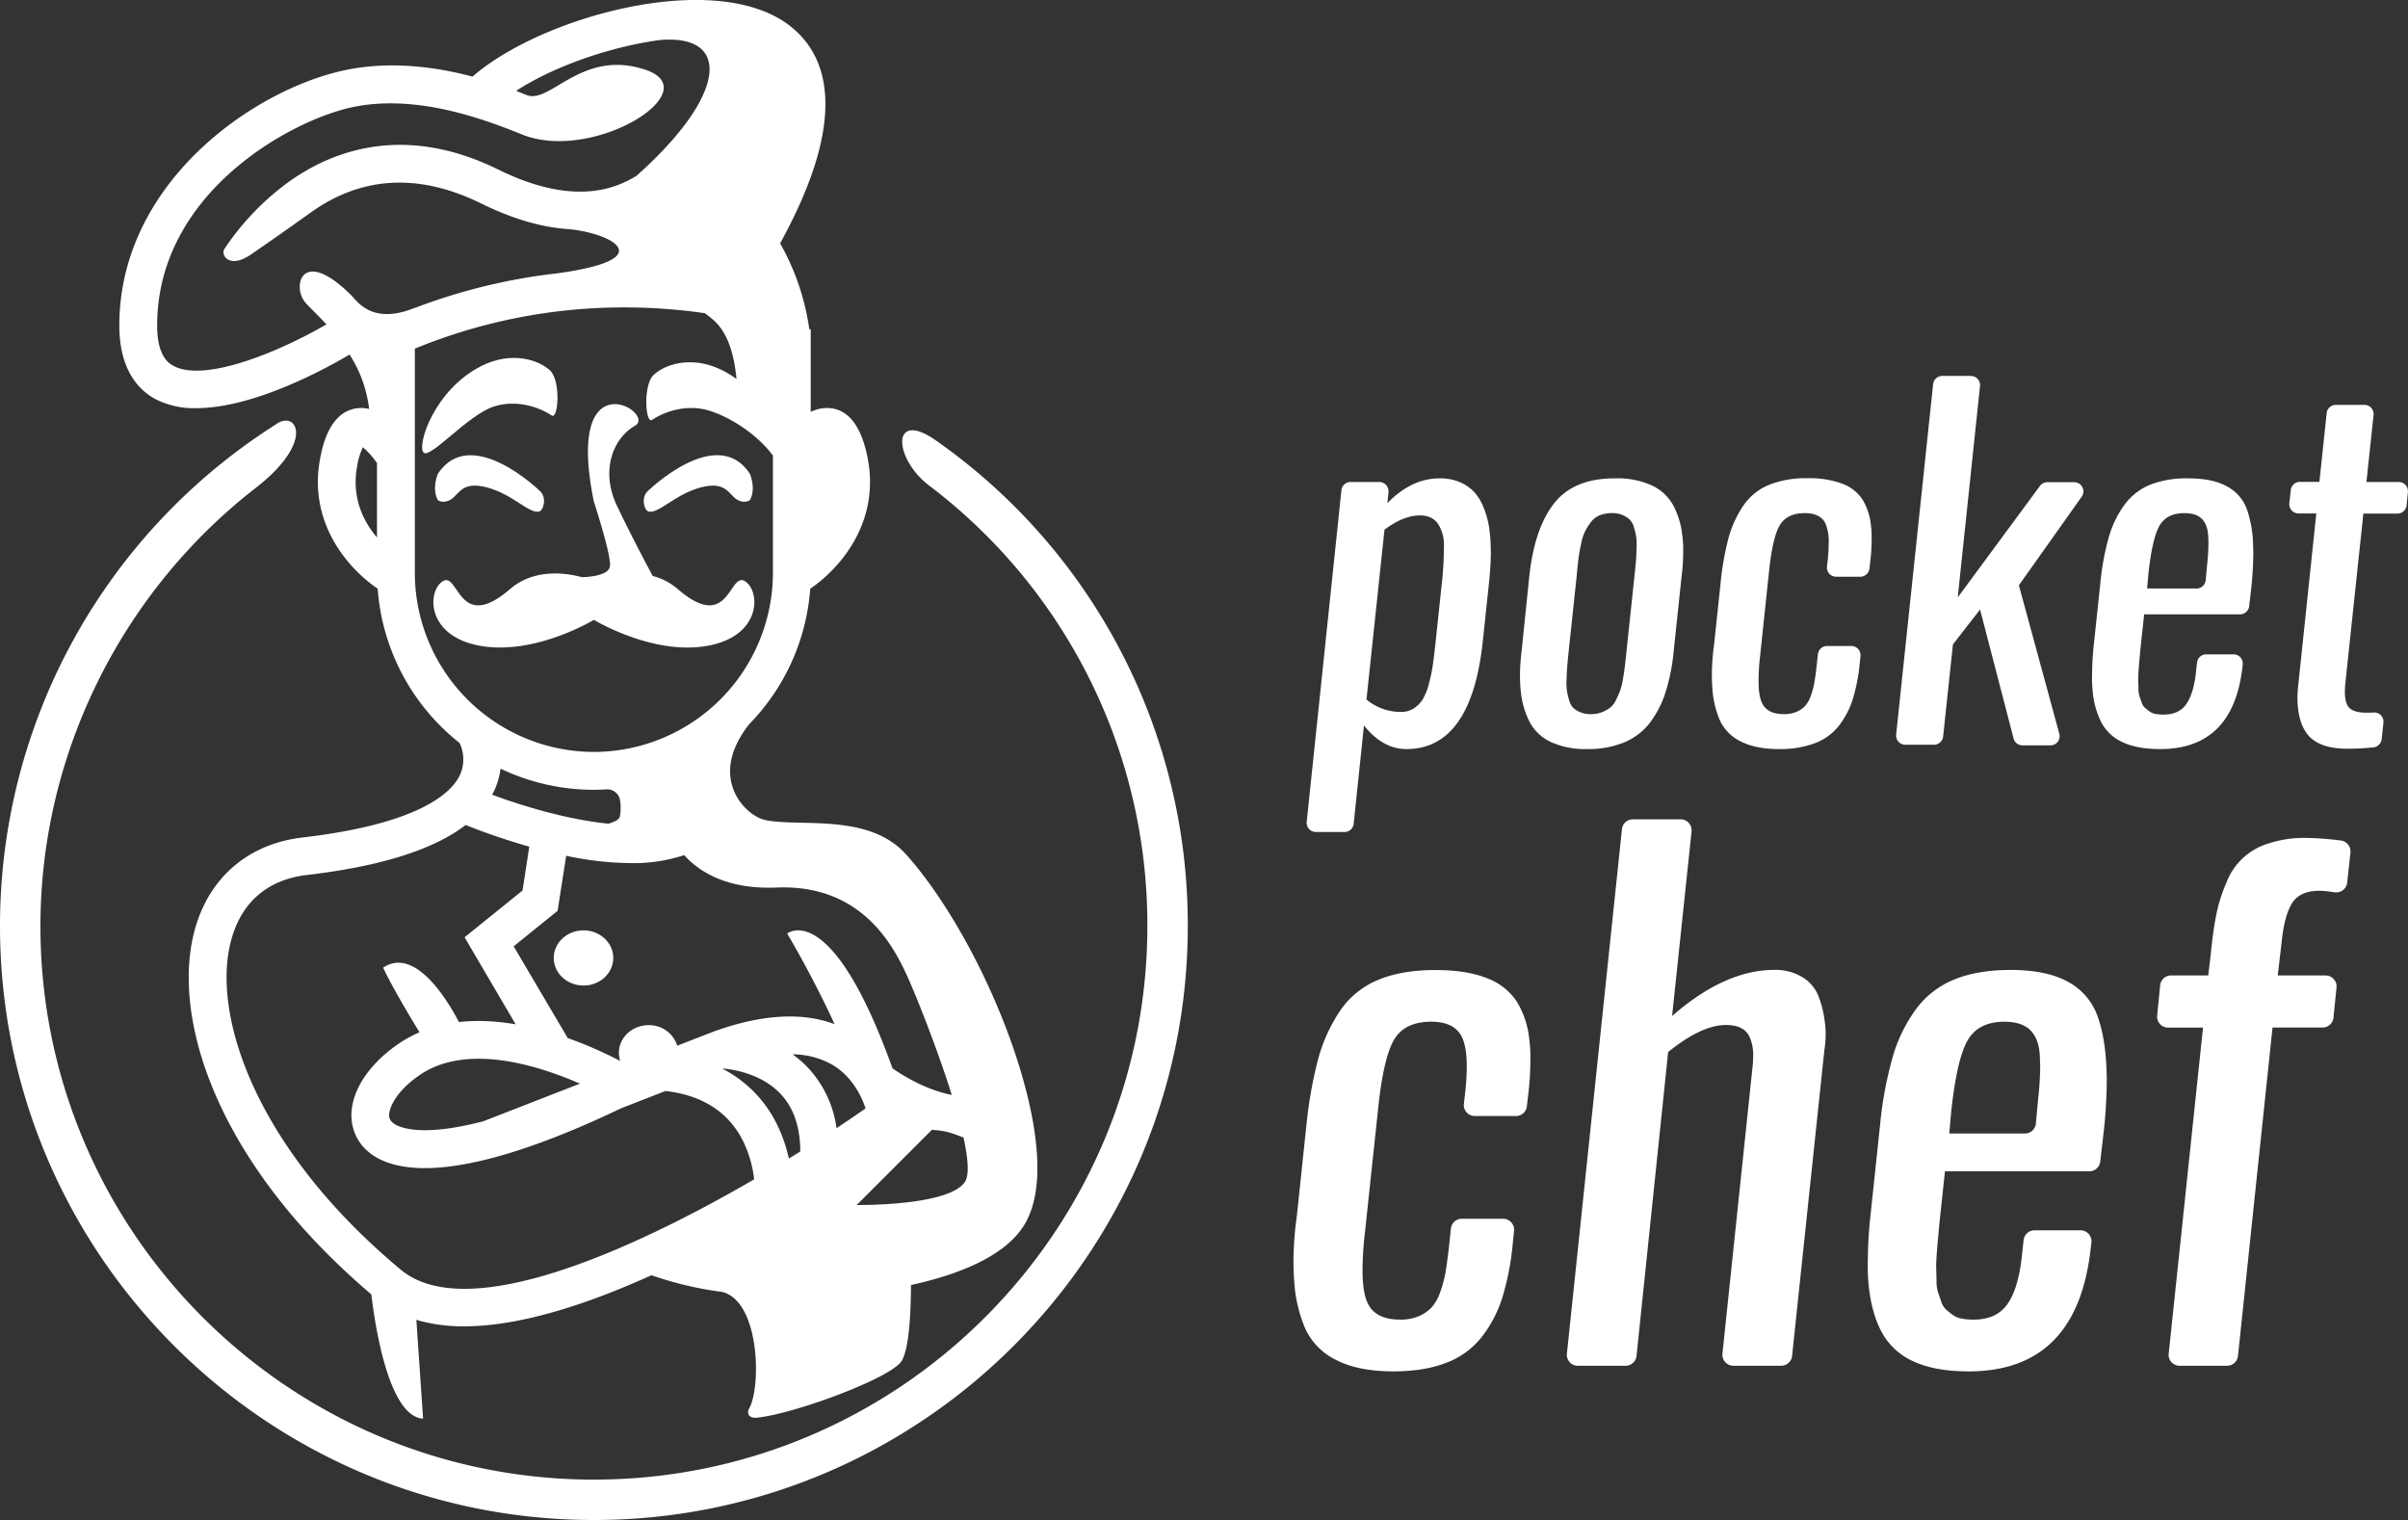 <svg xmlns="http://www.w3.org/2000/svg" viewBox="0 0 926.28 584.67"><rect x="0" y="0" width="926.28" height="584.67" fill="#333333" stroke="none"/><defs><style>.cls-1{fill:#fff;}</style></defs><title>logo-white</title><g id="Layer_2" data-name="Layer 2"><g id="Layer_1-2" data-name="Layer 1"><path class="cls-1" d="M286.5,223.53c-6.07-3.64-6,20.15-25.76,3.07a24.22,24.22,0,0,0-9.67-5.06c-2-3.73-8.54-16-13.8-27.13-6.3-13.3-1.54-25.76,7-30.66S217,137,228.45,193c0,0,6.86,20.86,6.16,24.92S223.83,222,223.83,222h0c-6.47-1.72-18.46-3.33-27.67,4.61-19.79,17.08-19.69-6.71-25.76-3.07s-6.72,21.15,14.37,24.88,43.68-10,43.68-10,22.59,13.78,43.67,10S292.56,227.16,286.5,223.53Z"/><path class="cls-1" d="M249.51,196.76c3.93.91,10.07-6.57,19.88-9.23s10.92,2.59,13.95,4.52,5.11.36,5.11.36c2.51-4.51,0-10.21,0-10.21-12.74-19.25-39.23,6.66-39.23,6.66C246.47,191.31,247.77,196.36,249.51,196.76Z"/><path class="cls-1" d="M212.22,159.82c2.59,1.7,3.54-13.38-.59-17.27-4.56-4.3-15.07-7.53-26.46-1.77-18,9.1-24.64,29.95-22.36,33.17s17.06-14.41,27.29-17.63C198.3,153.74,206.77,156.23,212.22,159.82Z"/><path class="cls-1" d="M168.45,182.2s-2.51,5.7,0,10.21c0,0,2.07,1.56,5.11-.36s4.14-7.19,13.95-4.52,16,10.14,19.87,9.23c1.75-.4,3.05-5.45.3-7.9C207.68,188.86,181.18,163,168.45,182.2Z"/><path class="cls-1" d="M389,400.88c-9.87-27.74-25.39-55.43-40.51-72.28-10.27-11.44-26.78-11.83-40.05-12.14-5.22-.12-10.15-.23-13.9-1-4.2-.82-10-5.27-12.46-11.9-2.85-7.67-.74-16.33,6.11-25h0a83.2,83.2,0,0,0,23.48-52.11c11.3-7.67,26.83-25.27,22.14-50C331.32,163.5,326,156.93,318,156.93a14.19,14.19,0,0,0-6.14,1.5V126.65h-.55A93.55,93.55,0,0,0,300.09,93.6C328.24,42.42,317.14,19.35,302.57,9,273.4-11.7,207.72,6.74,181.77,29.47c-15.05-4-33.08-6.23-50.73-2.11-35.5,8.28-85.38,44.23-85.13,98.21.07,16.78,7.48,24.4,13.67,27.84A32.56,32.56,0,0,0,75.47,157c22.46,0,50.58-15.62,59-20.62A49.41,49.41,0,0,1,142,157.32a12.52,12.52,0,0,0-5.22-.2c-10.32,1.81-12.82,15-13.64,19.32-4.7,24.72,10.84,42.32,22.14,50a83.32,83.32,0,0,0,31.49,59.33,14.54,14.54,0,0,1,.05,12.55c-3.25,6.64-15.41,18.56-60.44,23.82C96,324.5,81.05,337,75.27,356.4c-10,33.61,7.11,90.18,67.58,141.49.91,7.76,5.91,47,19.9,47.79l-2.59-38a63.3,63.3,0,0,0,18.38,2.49c19,0,43.12-6.57,72.06-19.65a134.44,134.44,0,0,0,27.17,6.41h0c14.54,3.55,15.17,36.78,10.31,45-.69,1.18-.46,3.73,3,3.39,14.21-1.38,51.64-15.19,55.76-21.84,2.84-4.59,3.53-18.08,3.59-29.2,16.9-3.67,36.75-10.72,44.13-24.07C404.69,452,395.41,418.94,389,400.88ZM299.21,433.2a47.58,47.58,0,0,0-21.28-22.12l.21-.08c3.67.32,14.79,1.93,22.19,9.84,5,5.33,7.49,12.74,7.52,22.07q-2.16,1.35-4.4,2.72A57.21,57.21,0,0,0,299.21,433.2Zm-113.28-1.91c-10,2.62-17.28,3.44-22.48,3.44-7.4,0-12.73-1.8-13.59-4.59-.93-3,2.11-10.2,11.75-16.74,6-4.08,13.57-6.15,22.46-6.15,14.07,0,28.72,5.08,39,9.58ZM137.42,179.15a26.48,26.48,0,0,1,2.15-7.11,28.88,28.88,0,0,1,5.45,6.13v28.57C139.79,200.6,135.1,191.39,137.42,179.15ZM311,410.91a40.51,40.51,0,0,0-6.13-5.35,31,31,0,0,1,15.41,4.07c7.59,4.52,11.13,12.07,12.67,16.72-3.35,2.35-7.1,4.91-11.16,7.6A42.31,42.31,0,0,0,311,410.91Zm60.26,43.59c-6.06,9.52-41.71,9-41.71,9l28.92-28.91c6.56.41,8.44,1.69,12.15,2.93C372.37,445.51,372.92,451.86,371.23,454.5ZM228.45,289.23a69,69,0,0,1-68.88-68.88V134.11a211.32,211.32,0,0,1,80.83-15.86,213.72,213.72,0,0,1,30.75,2.23c1.22.89,2.39,1.82,3.5,2.81,5.7,5.15,7.86,14,8.66,22.49a39.73,39.73,0,0,0-5.43-3.32c-11.39-5.76-21.9-2.53-26.45,1.77-4.13,3.89-3.18,19-.59,17.27,5.44-3.59,13.91-6.08,22.11-3.5s18.4,9.16,24.37,17.23h0v45.12A69,69,0,0,1,228.45,289.23Zm-35.9,6.43a83,83,0,0,0,35.9,8.13c1.63,0,3.25-.07,4.86-.16v0a5.05,5.05,0,0,1,5,3.31,16.8,16.8,0,0,1,.14,7c-.18,1.08-1,1.78-4.35,2.9-15.67-1.56-32.89-6.72-44.79-11.16.25-.45.49-.91.71-1.38A28,28,0,0,0,192.55,295.66Zm25.24,33.52,1.17.24A123.1,123.1,0,0,0,242.68,332a62.11,62.11,0,0,0,20.51-3.08c5.54,6.17,16.17,13.28,35.53,12.47,33.6-1.4,45.64,23.8,50.68,35,2.77,6.16,10.94,26.32,16.72,44.78-12.29-2.41-22.82-10.27-22.82-10.27h0c-23.6-65.73-40.49-51.81-40.49-51.81.15.26,9.59,16,18.22,34.85-12.57-4.72-28.16-3.78-46.52,2.85l-14,5.44a11.3,11.3,0,0,0-11-7.9c-6.32,0-11.44,4.75-11.44,10.62a10.06,10.06,0,0,0,.51,3.16,156.56,156.56,0,0,0-20.19-8.82L197.59,364l16.9-13.65ZM136.25,114.83l-1-1.12c-19.37-19.35-23.11-3.29-17.69,2.78,1.65,1.85,4.64,4.63,8,8.28-17.78,10.36-46.88,22.58-58.92,15.9-1.51-.84-6.12-3.39-6.18-15.17-.22-50.36,49.68-78.32,73.88-84,25-5.84,52,4.38,66.45,10.22,27.38,11.06,71.94-16.8,47.4-24.92s-36.57,13.56-45.74,9.71c-1.24-.51-2.54-1-3.89-1.57,13.81-9,35.12-16.75,54.92-19.5,27.6-2.61,26.78,20.56-8.43,52v.06a42.69,42.69,0,0,1-6.13,3.17c-13,5.44-28.9,3.59-47.29-5.47C155.54,47.46,128,57.91,111.29,69.8a101.29,101.29,0,0,0-25,26c-1.48,2.25,1.91,7.89,10.38,2,7.54-5.23,8-5.47,23-16.15,19.64-14,41.67-15.09,65.47-3.36q17.73,8.73,33.37,9.84l.06,0c15.8,1.33,36.52,11.41-4.17,17h0A224.33,224.33,0,0,0,160,118.29s0,0,0-.05C146.84,123.71,140.2,119.41,136.25,114.83Zm17.92,373.56C97.47,441.14,80.76,389,89.23,360.56c4.15-14,14.12-22.26,28.82-24,28.35-3.31,48.79-9.75,61.07-19.22a254.08,254.08,0,0,0,24.48,8.33L201,342.53l-22.29,18L198.35,394a86.25,86.25,0,0,0-14.28-1.28,67.89,67.89,0,0,0-7.51.42c-4.85-9.2-17.09-29-29.18-20.93,3.26,6.95,9.57,17.64,14,24.86a47.57,47.57,0,0,0-7.91,4.31c-13.9,9.43-20.76,22.41-17.49,33.07,1.71,5.55,7.55,14.87,27.51,14.87h0c18.12,0,44.12-8,75.39-23L256,419.64c14.29,1.67,24.35,8.18,29.9,19.4a45,45,0,0,1,4.2,14.6C242.14,481.49,179.39,509.41,154.17,488.39Z"/><path class="cls-1" d="M224.47,379.09c6.32,0,11.44-4.75,11.44-10.61s-5.12-10.62-11.44-10.62S213,362.61,213,368.48,218.16,379.09,224.47,379.09Z"/><path class="cls-1" d="M228.45,584.67C102.48,584.67,0,482.19,0,356.23a228.34,228.34,0,0,1,106-192.9c7.78-5.93,15.65,6-7.18,24C46.93,227.36,15.55,290,15.55,356.23c0,117.39,95.5,212.9,212.9,212.9s212.9-95.51,212.9-212.9a211.87,211.87,0,0,0-84-169.51c-13.78-10.49-14.75-29.93,3.34-16.83A227.38,227.38,0,0,1,456.9,356.23C456.9,482.19,354.42,584.67,228.45,584.67Z"/><path class="cls-1" d="M502.65,316.12,516,188.57a3.54,3.54,0,0,1,3.52-3.17h11.05a3.55,3.55,0,0,1,3.53,3.88l-.41,4.25Q543,183.95,553.9,184a18.88,18.88,0,0,1,7.74,1.5,16,16,0,0,1,5.47,3.8,19.44,19.44,0,0,1,3.51,5.73,33.39,33.39,0,0,1,2,6.76,54.24,54.24,0,0,1,.77,7.36c.06,1.54.09,3,.09,4.27-.06,1-.09,1.88-.09,2.74-.11,2-.26,4.08-.43,6.24l-2.56,24.12Q566,288.13,541,288.13q-9.06,0-16.33-9.07l-3.95,37.8a3.54,3.54,0,0,1-3.52,3.17h-11A3.54,3.54,0,0,1,502.65,316.12Zm36.28-42.28a8.77,8.77,0,0,0,5.05-1.45,11.58,11.58,0,0,0,3.42-3.59,24.39,24.39,0,0,0,2.31-6,64,64,0,0,0,1.5-7.32q.46-3.42,1.06-8.89l2.57-24.21q.6-6.84.6-12.23a14.85,14.85,0,0,0-2.27-8.64c-1.51-2.16-3.83-3.25-7-3.25q-6.24,0-13.6,5.48l-6.93,65.34A20.49,20.49,0,0,0,538.93,273.84Z"/><path class="cls-1" d="M624.76,285.56a36.18,36.18,0,0,1-14.24,2.57,32.06,32.06,0,0,1-13.73-2.61,17.72,17.72,0,0,1-8.21-7.49,32.57,32.57,0,0,1-3.55-11.8,55.23,55.23,0,0,1-.34-6.33,75.79,75.79,0,0,1,.6-9.24l3-29.16q2-18.39,9.62-28T621.47,184a31.87,31.87,0,0,1,13.77,2.65,18.17,18.17,0,0,1,8.3,7.53,32,32,0,0,1,3.59,11.8,40.21,40.21,0,0,1,.34,6.5,73.12,73.12,0,0,1-.6,9.07l-3.08,29.16a75.73,75.73,0,0,1-3.12,15.61,39.25,39.25,0,0,1-6,11.68A24.06,24.06,0,0,1,624.76,285.56ZM608,274a10.37,10.37,0,0,0,4,.69,11.08,11.08,0,0,0,4.15-.73,13.41,13.41,0,0,0,3.12-1.67,7.71,7.71,0,0,0,2.27-2.9c.66-1.32,1.18-2.47,1.58-3.47a24,24,0,0,0,1.12-4.4q.51-2.91.72-4.62c.14-1.14.33-2.82.56-5.05l3.33-31.47c.23-2.17.39-3.85.48-5s.15-2.75.21-4.66a25.08,25.08,0,0,0-.17-4.41,28,28,0,0,0-.86-3.5,6.41,6.41,0,0,0-1.67-3,9.52,9.52,0,0,0-2.73-1.71,9.82,9.82,0,0,0-4-.73,12.68,12.68,0,0,0-4.7.81A7.91,7.91,0,0,0,612,200.8a24.07,24.07,0,0,0-2.26,3.55,19.77,19.77,0,0,0-1.54,4.83c-.43,2-.74,3.81-.94,5.26s-.42,3.44-.64,5.95l-3.34,31.47c-.23,2.23-.38,3.92-.47,5.09s-.16,2.7-.21,4.58a23.68,23.68,0,0,0,.17,4.36,27.89,27.89,0,0,0,.85,3.51,6.55,6.55,0,0,0,1.67,3A9.09,9.09,0,0,0,608,274Z"/><path class="cls-1" d="M684.42,288.13q-9.06,0-14.75-2.91a17.06,17.06,0,0,1-8.09-8.13,37.21,37.21,0,0,1-2.91-12.66c-.11-1.53-.17-3.16-.17-4.87a86.08,86.08,0,0,1,.86-11.63l2.48-23.52a109.9,109.9,0,0,1,3-17.24,42.31,42.31,0,0,1,5.64-12.49,22.11,22.11,0,0,1,9.84-8.12,38.23,38.23,0,0,1,15-2.61,36.12,36.12,0,0,1,13.34,2.1,15.84,15.84,0,0,1,7.78,6.11,23.25,23.25,0,0,1,3.25,10,34.74,34.74,0,0,1,.26,5.56,71,71,0,0,1-.51,8.21l-.32,2.77a3.55,3.55,0,0,1-3.52,3.13h-9.3a3.54,3.54,0,0,1-3.52-3.94l.24-2.05a63.65,63.65,0,0,0,.42-6.84,18.62,18.62,0,0,0-1.19-7.53q-1.89-4.09-8-4.1-7,0-9.75,4.87t-4.11,18.48l-3.34,31.65a87.64,87.64,0,0,0-.59,9.4c0,3.71.39,6.48,1.19,8.3q1.89,4.62,8.56,4.62a12.06,12.06,0,0,0,4.87-.9,9.74,9.74,0,0,0,3.34-2.31,11.68,11.68,0,0,0,2.18-3.93,29.93,29.93,0,0,0,1.32-5c.29-1.63.57-3.7.86-6.2l.51-4.72a3.54,3.54,0,0,1,3.52-3.15h9.33a3.53,3.53,0,0,1,3.52,3.89l-.29,2.86a68.77,68.77,0,0,1-2.73,13.9,32.49,32.49,0,0,1-5.39,10.18,21.22,21.22,0,0,1-9.2,6.59A38.22,38.22,0,0,1,684.42,288.13Z"/><path class="cls-1" d="M729.39,282.51l14.22-134.74a3.53,3.53,0,0,1,3.52-3.16h11a3.54,3.54,0,0,1,3.52,3.91l-8.57,81.27,31.62-42.87a3.54,3.54,0,0,1,2.83-1.44l10.33,0a3.53,3.53,0,0,1,2.9,5.58l-24.16,34.07,15.55,57.11a3.54,3.54,0,0,1-3.41,4.47H778a3.55,3.55,0,0,1-3.43-2.64l-12.91-49.62-10.43,13.43-3.77,35.41a3.54,3.54,0,0,1-3.52,3.17h-11A3.54,3.54,0,0,1,729.39,282.51Z"/><path class="cls-1" d="M830.93,288.13q-8.71,0-14.28-2.57a17.46,17.46,0,0,1-8.3-7.61,33.31,33.31,0,0,1-3.42-12.66,47.7,47.7,0,0,1-.17-5.82,108.54,108.54,0,0,1,.69-11.71l2.48-23.44a99.53,99.53,0,0,1,3.29-17.79A39,39,0,0,1,817.34,194a23.1,23.1,0,0,1,10-7.65A38.55,38.55,0,0,1,841.8,184q9.15,0,14.67,3a16.33,16.33,0,0,1,7.74,8.6,44.81,44.81,0,0,1,2.48,13.85c0,1,.08,2.09.08,3.17a129.54,129.54,0,0,1-1,15.39l-.59,5.16a3.54,3.54,0,0,1-3.52,3.14H824.78l-1.46,13.68c-.17,1.94-.3,3.34-.38,4.2s-.19,2.11-.3,3.76a35.93,35.93,0,0,0-.13,3.63c0,.77.06,1.83.09,3.17a9.63,9.63,0,0,0,.38,3c.23.63.5,1.41.81,2.35a4.89,4.89,0,0,0,1.24,2.1c.52.45,1.1.92,1.76,1.41a5.66,5.66,0,0,0,2.35,1,16.86,16.86,0,0,0,3.08.26q6.07,0,8.89-4.19c1.88-2.8,3.11-7,3.68-12.75l.34-3.09a3.54,3.54,0,0,1,3.52-3.15h10.52a3.54,3.54,0,0,1,3.51,4v.13Q859.33,288.12,830.93,288.13Zm-5-61.76h19a3.54,3.54,0,0,0,3.53-3.21l.55-5.94a81.56,81.56,0,0,0,.51-8.55c0-.8-.08-1.54-.08-2.23q-.18-4.44-2.35-6.75c-1.46-1.54-3.72-2.31-6.8-2.31q-6.85,0-9.62,4.87t-4.24,18.48Z"/><path class="cls-1" d="M903,288q-11.46,0-15.74-6-3.42-4.79-3.5-13.34a43.72,43.72,0,0,1,.25-4.62l7-66.54h-6.85a3.54,3.54,0,0,1-3.52-3.91l.54-5.07a3.54,3.54,0,0,1,3.52-3.17h7.5L895,158.89a3.53,3.53,0,0,1,3.52-3.16h11a3.53,3.53,0,0,1,3.51,3.91l-2.74,25.76h12.43a3.54,3.54,0,0,1,3.52,3.89l-.5,5.07a3.54,3.54,0,0,1-3.52,3.19H909.11l-6.93,65.26C902.07,264,902,265,902,266q0,3.86,1.2,5.65,1.62,2.47,7,2.48c1,0,2,0,2.95-.07a3.53,3.53,0,0,1,3.68,3.91l-.68,6.35a3.55,3.55,0,0,1-3.14,3.15A96,96,0,0,1,903,288Z"/><path class="cls-1" d="M536,527.5q-13.44,0-21.87-4.31a25.23,25.23,0,0,1-12-12.05,54.64,54.64,0,0,1-4.31-18.76q-.26-3.42-.26-7.22a128.31,128.31,0,0,1,1.27-17.24l3.68-34.87a164.79,164.79,0,0,1,4.5-25.54A62.49,62.49,0,0,1,515.35,389a32.66,32.66,0,0,1,14.58-12q9.06-3.87,22.24-3.87,12,0,19.78,3.11a23.64,23.64,0,0,1,11.54,9.06,34.54,34.54,0,0,1,4.81,14.83,51.48,51.48,0,0,1,.38,8.24,103.7,103.7,0,0,1-.76,12.17l-.58,5a4.22,4.22,0,0,1-4.19,3.74H567.3a4.22,4.22,0,0,1-4.19-4.7l.47-4.17a91.47,91.47,0,0,0,.64-10.15q0-7.35-1.78-11.15Q559.65,393,550.53,393q-10.41,0-14.46,7.23T530,427.6l-5,46.91a131.23,131.23,0,0,0-.88,13.94q0,8.25,1.77,12.3,2.79,6.84,12.68,6.84a17.91,17.91,0,0,0,7.23-1.33,14.36,14.36,0,0,0,4.94-3.42A17,17,0,0,0,554,497a45.9,45.9,0,0,0,2-7.35q.63-3.62,1.27-9.19l.85-7.9a4.24,4.24,0,0,1,4.2-3.77h15.88a4.22,4.22,0,0,1,4.2,4.65l-.54,5.37a101.79,101.79,0,0,1-4.06,20.6,47.8,47.8,0,0,1-8,15.08,31.39,31.39,0,0,1-13.63,9.77Q547.74,527.49,536,527.5Z"/><path class="cls-1" d="M602.74,520.68l21.17-201.74a4.23,4.23,0,0,1,4.2-3.79h18.38a4.23,4.23,0,0,1,4.2,4.67l-7.49,71q20.28-17.74,39.3-17.75a19.87,19.87,0,0,1,10.71,2.73,15,15,0,0,1,6.15,7,40.47,40.47,0,0,1,2.53,9.89,34.13,34.13,0,0,1,.38,5.2,37.78,37.78,0,0,1-.5,6.08L689.36,521.56a4.23,4.23,0,0,1-4.2,3.78H666.78a4.23,4.23,0,0,1-4.21-4.66L674,411.76a40.42,40.42,0,0,0,.38-5.33,16.56,16.56,0,0,0-1.52-7.86q-2.16-4.31-9-4.31-9.25,0-22.18,10.4l-12.16,116.9a4.23,4.23,0,0,1-4.2,3.78H606.94A4.22,4.22,0,0,1,602.74,520.68Z"/><path class="cls-1" d="M757.29,527.5q-12.93,0-21.17-3.81a25.83,25.83,0,0,1-12.3-11.28q-4.05-7.61-5.07-18.76a70.89,70.89,0,0,1-.25-8.62,164,164,0,0,1,1-17.37l3.68-34.73a146.52,146.52,0,0,1,4.88-26.37,58.45,58.45,0,0,1,9.06-18.51A34.25,34.25,0,0,1,751.9,376.7q8.94-3.61,21.49-3.61,13.56,0,21.74,4.37a24.19,24.19,0,0,1,11.48,12.74q3.17,8.37,3.67,20.54c.08,1.52.13,3.09.13,4.69a191.94,191.94,0,0,1-1.52,22.82l-1,8.55a4.23,4.23,0,0,1-4.2,3.75H748.16L746,470.83q-.39,4.31-.57,6.21t-.45,5.58c-.17,2.45-.23,4.25-.19,5.39s.09,2.7.13,4.69a14.54,14.54,0,0,0,.57,4.37c.34.93.74,2.09,1.21,3.49a7,7,0,0,0,1.83,3.1c.76.68,1.63,1.38,2.6,2.1a8.31,8.31,0,0,0,3.49,1.45,24.28,24.28,0,0,0,4.56.38q9,0,13.19-6.21t5.45-18.89l.6-5.49a4.22,4.22,0,0,1,4.2-3.76H800.3a4.22,4.22,0,0,1,4.19,4.75l-.17,1.33Q799.39,527.5,757.29,527.5ZM749.81,436h29.11a4.22,4.22,0,0,0,4.21-3.83l.91-9.74a119.34,119.34,0,0,0,.76-12.67c-.08-1.19-.13-2.29-.13-3.3q-.25-6.58-3.48-10T771.11,393q-10.14,0-14.26,7.23t-6.28,27.38Z"/><path class="cls-1" d="M834.23,520.68l13.2-125.41H834a4.22,4.22,0,0,1-4.2-4.65L830.94,379a4.24,4.24,0,0,1,4.2-3.8h14.31l1-8.62q.88-8.87,2.15-15.08a59.89,59.89,0,0,1,3.87-12.11,25,25,0,0,1,16.29-15,44.27,44.27,0,0,1,14.33-2.09,120.86,120.86,0,0,1,13.34,1,4.24,4.24,0,0,1,3.71,4.65l-1.25,11.53a4.2,4.2,0,0,1-4.83,3.72l-.33,0a39.32,39.32,0,0,0-5.45-.57q-7.6,0-10.58,4.76t-4,14.77l-1.52,13.05h18.4a4.22,4.22,0,0,1,4.2,4.65l-1.17,11.59a4.22,4.22,0,0,1-4.2,3.79H874.17L860.88,521.56a4.22,4.22,0,0,1-4.2,3.78H838.43A4.21,4.21,0,0,1,834.23,520.68Z"/></g></g></svg>